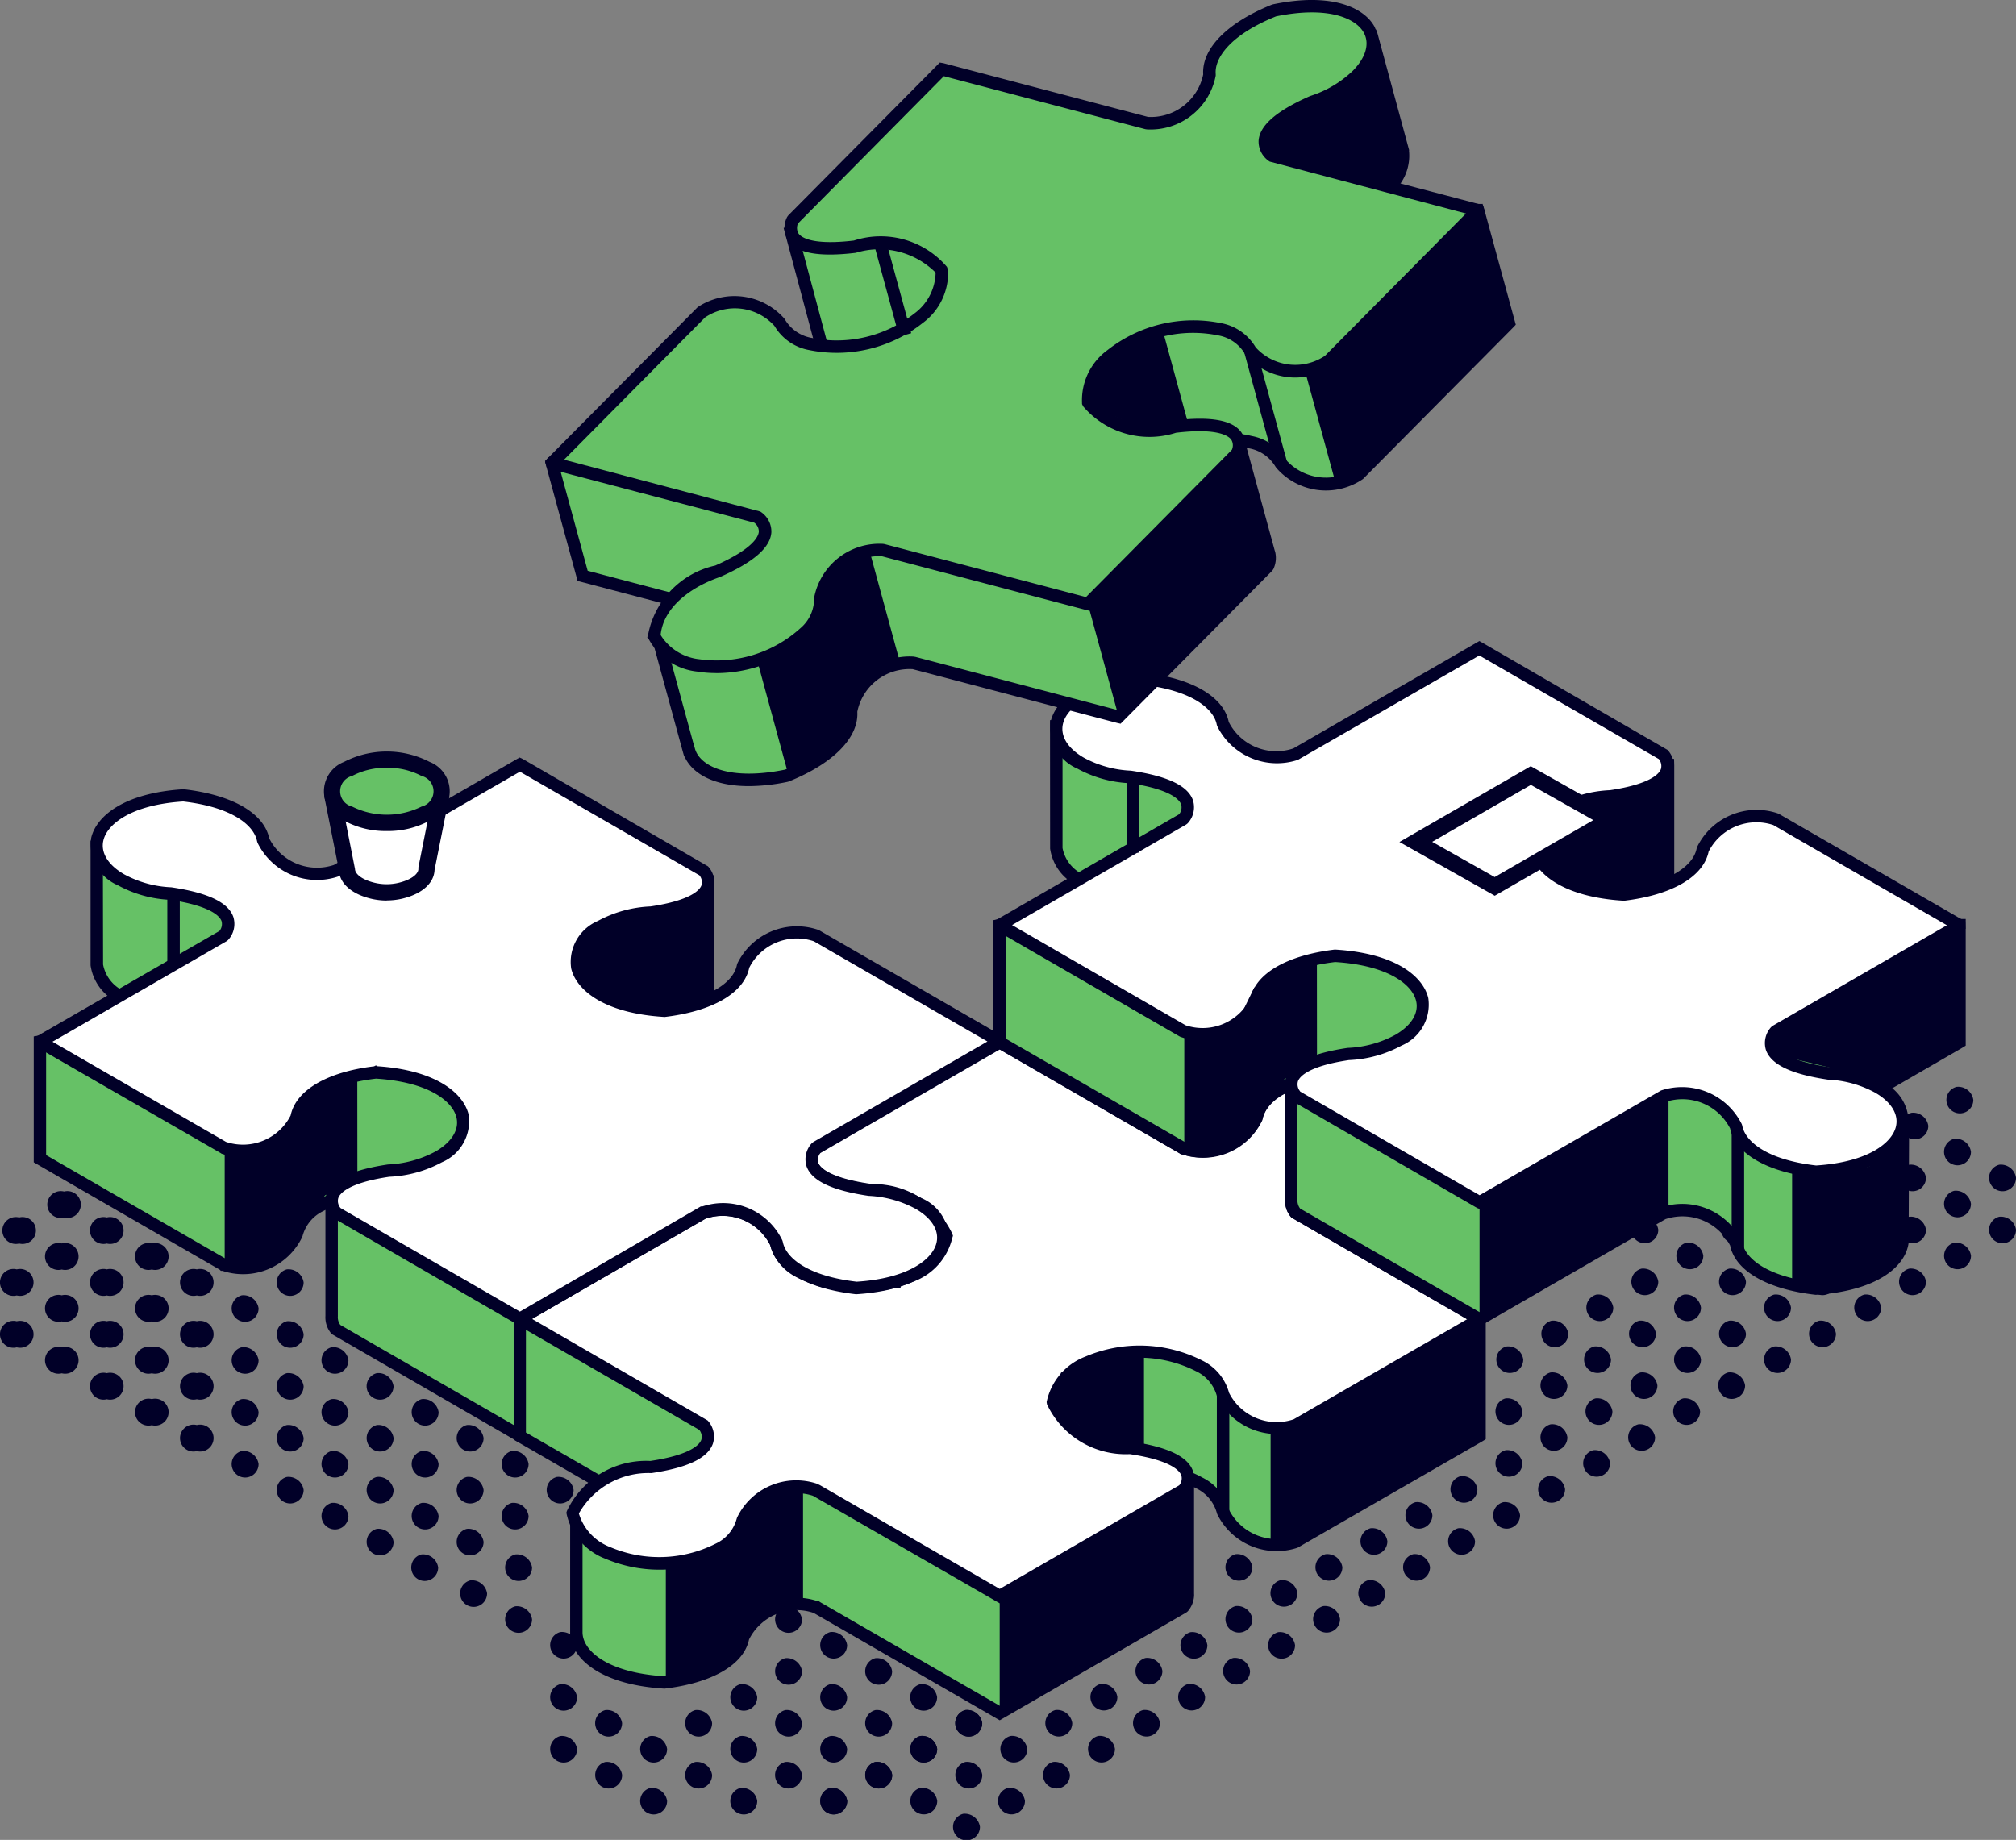 <svg xmlns="http://www.w3.org/2000/svg" xmlns:xlink="http://www.w3.org/1999/xlink" width="55.566" height="50.718" viewBox="0 0 55.566 50.718"><rect x="0" y="0" width="55.566" height="50.718" fill="#808080" stroke="none"/><defs><clipPath id="a"><rect width="55.566" height="50.718" fill="none"/></clipPath></defs><g clip-path="url(#a)"><path d="M.556,48.859a.371.371,0,1,0,0,.719.371.371,0,1,0,0-.719" transform="translate(-0.029 -15.299)" fill="#010028"/><path d="M2.361,47.818a.371.371,0,1,0,0,.719.371.371,0,1,0,0-.719" transform="translate(-0.595 -14.973)" fill="#010028"/><path d="M.462,50.942a.371.371,0,1,0,0,.719.371.371,0,1,0,0-.719" transform="translate(0 -15.951)" fill="#010028"/><path d="M2.268,49.9a.371.371,0,1,0,0,.719.371.371,0,1,0,0-.719" transform="translate(-0.565 -15.624)" fill="#010028"/><path d="M4.074,48.859a.371.371,0,1,0,0,.719.371.371,0,1,0,0-.719" transform="translate(-1.131 -15.299)" fill="#010028"/><path d="M.462,53.024a.371.371,0,1,0,0,.719.371.371,0,1,0,0-.719" transform="translate(0 -16.603)" fill="#010028"/><path d="M2.268,51.983a.371.371,0,1,0,0,.719.371.371,0,1,0,0-.719" transform="translate(-0.565 -16.277)" fill="#010028"/><path d="M4.074,50.942a.371.371,0,1,0,0,.719.371.371,0,1,0,0-.719" transform="translate(-1.131 -15.951)" fill="#010028"/><path d="M5.88,49.9a.371.371,0,1,0,0,.719.371.371,0,1,0,0-.719" transform="translate(-1.696 -15.624)" fill="#010028"/><path d="M2.268,54.066a.371.371,0,1,0,0,.719.371.371,0,1,0,0-.719" transform="translate(-0.565 -16.929)" fill="#010028"/><path d="M4.074,53.024a.371.371,0,1,0,0,.719.371.371,0,1,0,0-.719" transform="translate(-1.131 -16.603)" fill="#010028"/><path d="M5.88,51.983a.371.371,0,1,0,0,.719.371.371,0,1,0,0-.719" transform="translate(-1.696 -16.277)" fill="#010028"/><path d="M7.686,50.942a.371.371,0,1,0,0,.719.371.371,0,1,0,0-.719" transform="translate(-2.262 -15.951)" fill="#010028"/><path d="M4.074,55.107a.371.371,0,1,0,0,.719.371.371,0,1,0,0-.719" transform="translate(-1.131 -17.255)" fill="#010028"/><path d="M5.88,54.066a.371.371,0,1,0,0,.719.371.371,0,1,0,0-.719" transform="translate(-1.696 -16.929)" fill="#010028"/><path d="M7.686,53.024a.371.371,0,1,0,0,.719.371.371,0,1,0,0-.719" transform="translate(-2.262 -16.603)" fill="#010028"/><path d="M9.492,51.983a.371.371,0,1,0,.462.36.421.421,0,0,0-.462-.36" transform="translate(-2.827 -16.277)" fill="#010028"/><path d="M11.3,50.942a.371.371,0,1,0,.462.36.422.422,0,0,0-.462-.36" transform="translate(-3.393 -15.951)" fill="#010028"/><path d="M5.88,56.148a.371.371,0,1,0,0,.719.371.371,0,1,0,0-.719" transform="translate(-1.696 -17.581)" fill="#010028"/><path d="M7.686,55.107a.371.371,0,1,0,0,.719.371.371,0,1,0,0-.719" transform="translate(-2.262 -17.255)" fill="#010028"/><path d="M9.492,54.066a.371.371,0,1,0,.462.36.421.421,0,0,0-.462-.36" transform="translate(-2.827 -16.929)" fill="#010028"/><path d="M11.3,53.024a.371.371,0,1,0,.462.36.422.422,0,0,0-.462-.36" transform="translate(-3.393 -16.603)" fill="#010028"/><path d="M7.686,57.189a.371.371,0,1,0,0,.719.371.371,0,1,0,0-.719" transform="translate(-2.262 -17.907)" fill="#010028"/><path d="M9.492,56.148a.371.371,0,1,0,.462.36.421.421,0,0,0-.462-.36" transform="translate(-2.827 -17.581)" fill="#010028"/><path d="M11.3,55.107a.371.371,0,1,0,.462.36.422.422,0,0,0-.462-.36" transform="translate(-3.393 -17.255)" fill="#010028"/><path d="M13.1,54.066a.371.371,0,1,0,.462.36.421.421,0,0,0-.462-.36" transform="translate(-3.958 -16.929)" fill="#010028"/><path d="M9.492,58.231a.371.371,0,1,0,.462.36.421.421,0,0,0-.462-.36" transform="translate(-2.827 -18.233)" fill="#010028"/><path d="M11.3,57.189a.371.371,0,1,0,.462.36.421.421,0,0,0-.462-.36" transform="translate(-3.393 -17.907)" fill="#010028"/><path d="M13.1,56.148a.371.371,0,1,0,.462.36.421.421,0,0,0-.462-.36" transform="translate(-3.958 -17.581)" fill="#010028"/><path d="M14.909,55.107a.371.371,0,1,0,.462.36.421.421,0,0,0-.462-.36" transform="translate(-4.524 -17.255)" fill="#010028"/><path d="M11.3,59.272a.371.371,0,1,0,.462.36.421.421,0,0,0-.462-.36" transform="translate(-3.393 -18.559)" fill="#010028"/><path d="M13.1,58.231a.371.371,0,1,0,.462.36.421.421,0,0,0-.462-.36" transform="translate(-3.958 -18.233)" fill="#010028"/><path d="M14.91,57.189a.371.371,0,1,0,.462.36.421.421,0,0,0-.462-.36" transform="translate(-4.524 -17.907)" fill="#010028"/><path d="M16.716,56.148a.371.371,0,1,0,.462.36.422.422,0,0,0-.462-.36" transform="translate(-5.089 -17.581)" fill="#010028"/><path d="M13.1,60.314a.371.371,0,1,0,.462.36.421.421,0,0,0-.462-.36" transform="translate(-3.958 -18.885)" fill="#010028"/><path d="M14.91,59.272a.371.371,0,1,0,.462.36.421.421,0,0,0-.462-.36" transform="translate(-4.524 -18.559)" fill="#010028"/><path d="M16.716,58.231a.371.371,0,1,0,.462.36.422.422,0,0,0-.462-.36" transform="translate(-5.089 -18.233)" fill="#010028"/><path d="M18.522,57.189a.371.371,0,1,0,.462.36.421.421,0,0,0-.462-.36" transform="translate(-5.655 -17.907)" fill="#010028"/><path d="M14.91,61.355a.371.371,0,1,0,.462.36.421.421,0,0,0-.462-.36" transform="translate(-4.524 -19.211)" fill="#010028"/><path d="M16.716,60.314a.371.371,0,1,0,.462.36.422.422,0,0,0-.462-.36" transform="translate(-5.089 -18.885)" fill="#010028"/><path d="M18.522,59.272a.371.371,0,1,0,.462.36.421.421,0,0,0-.462-.36" transform="translate(-5.655 -18.559)" fill="#010028"/><path d="M20.327,58.231a.371.371,0,1,0,.462.36.421.421,0,0,0-.462-.36" transform="translate(-6.22 -18.233)" fill="#010028"/><path d="M18.522,61.355a.371.371,0,1,0,.462.36.421.421,0,0,0-.462-.36" transform="translate(-5.655 -19.211)" fill="#010028"/><path d="M20.327,60.314a.371.371,0,1,0,.462.36.421.421,0,0,0-.462-.36" transform="translate(-6.22 -18.885)" fill="#010028"/><path d="M22.133,59.272a.371.371,0,1,0,.462.36.421.421,0,0,0-.462-.36" transform="translate(-6.785 -18.559)" fill="#010028"/><path d="M16.7,62.381a.371.371,0,1,0,.462.36.421.421,0,0,0-.462-.36" transform="translate(-5.085 -19.532)" fill="#010028"/><path d="M18.662,63.422a.371.371,0,1,0,.462.36.421.421,0,0,0-.462-.36" transform="translate(-5.699 -19.858)" fill="#010028"/><path d="M20.467,62.381a.371.371,0,1,0,.462.36.421.421,0,0,0-.462-.36" transform="translate(-6.264 -19.532)" fill="#010028"/><path d="M20.467,64.464a.371.371,0,1,0,.462.36.421.421,0,0,0-.462-.36" transform="translate(-6.264 -20.185)" fill="#010028"/><path d="M22.273,65.5a.371.371,0,1,0,.462.36.421.421,0,0,0-.462-.36" transform="translate(-6.829 -20.511)" fill="#010028"/><path d="M22.273,67.588a.371.371,0,1,0,.462.36.421.421,0,0,0-.462-.36" transform="translate(-6.829 -21.163)" fill="#010028"/><path d="M31.3,62.381a.371.371,0,1,0,.462.36.422.422,0,0,0-.462-.36" transform="translate(-9.656 -19.532)" fill="#010028"/><path d="M22.273,69.67a.371.371,0,1,0,.462.36.421.421,0,0,0-.462-.36" transform="translate(-6.829 -21.815)" fill="#010028"/><path d="M24.079,68.629a.371.371,0,1,0,.462.36.421.421,0,0,0-.462-.36" transform="translate(-7.395 -21.489)" fill="#010028"/><path d="M31.3,64.464a.371.371,0,1,0,.462.36.422.422,0,0,0-.462-.36" transform="translate(-9.656 -20.185)" fill="#010028"/><path d="M24.08,70.711a.371.371,0,1,0,.462.36.421.421,0,0,0-.462-.36" transform="translate(-7.395 -22.141)" fill="#010028"/><path d="M25.885,69.67a.371.371,0,1,0,.462.36.421.421,0,0,0-.462-.36" transform="translate(-7.96 -21.815)" fill="#010028"/><path d="M27.691,68.629a.371.371,0,1,0,.462.36.421.421,0,0,0-.462-.36" transform="translate(-8.526 -21.489)" fill="#010028"/><path d="M29.5,67.588a.371.371,0,1,0,.462.36.421.421,0,0,0-.462-.36" transform="translate(-9.091 -21.163)" fill="#010028"/><path d="M31.3,66.546a.371.371,0,1,0,.462.36.422.422,0,0,0-.462-.36" transform="translate(-9.656 -20.837)" fill="#010028"/><path d="M33.109,65.5a.371.371,0,1,0,.462.36.421.421,0,0,0-.462-.36" transform="translate(-10.222 -20.511)" fill="#010028"/><path d="M25.885,71.753a.371.371,0,1,0,.462.36.421.421,0,0,0-.462-.36" transform="translate(-7.96 -22.467)" fill="#010028"/><path d="M27.691,70.711a.371.371,0,1,0,.462.36.421.421,0,0,0-.462-.36" transform="translate(-8.526 -22.141)" fill="#010028"/><path d="M29.5,69.67a.371.371,0,1,0,.462.36.421.421,0,0,0-.462-.36" transform="translate(-9.091 -21.815)" fill="#010028"/><path d="M31.3,68.629a.371.371,0,1,0,.462.36.422.422,0,0,0-.462-.36" transform="translate(-9.656 -21.489)" fill="#010028"/><path d="M33.109,67.588a.371.371,0,1,0,.462.36.421.421,0,0,0-.462-.36" transform="translate(-10.222 -21.163)" fill="#010028"/><path d="M34.914,66.546a.371.371,0,1,0,.462.36.421.421,0,0,0-.462-.36" transform="translate(-10.787 -20.837)" fill="#010028"/><path d="M36.72,65.5a.371.371,0,1,0,.462.36.421.421,0,0,0-.462-.36" transform="translate(-11.353 -20.511)" fill="#010028"/><path d="M29.5,71.753a.371.371,0,1,0,.462.36.421.421,0,0,0-.462-.36" transform="translate(-9.091 -22.467)" fill="#010028"/><path d="M31.3,70.711a.371.371,0,1,0,.462.36.421.421,0,0,0-.462-.36" transform="translate(-9.657 -22.141)" fill="#010028"/><path d="M33.109,69.67a.371.371,0,1,0,.462.36.421.421,0,0,0-.462-.36" transform="translate(-10.222 -21.815)" fill="#010028"/><path d="M34.914,68.629a.371.371,0,1,0,.462.36.421.421,0,0,0-.462-.36" transform="translate(-10.787 -21.489)" fill="#010028"/><path d="M36.72,67.588a.371.371,0,1,0,.462.36.421.421,0,0,0-.462-.36" transform="translate(-11.353 -21.163)" fill="#010028"/><path d="M38.526,66.546a.371.371,0,1,0,.462.36.421.421,0,0,0-.462-.36" transform="translate(-11.918 -20.837)" fill="#010028"/><path d="M33.109,71.753a.371.371,0,1,0,.462.36.421.421,0,0,0-.462-.36" transform="translate(-10.222 -22.467)" fill="#010028"/><path d="M34.915,70.711a.371.371,0,1,0,.462.36.421.421,0,0,0-.462-.36" transform="translate(-10.788 -22.141)" fill="#010028"/><path d="M36.72,69.67a.371.371,0,1,0,.462.36.421.421,0,0,0-.462-.36" transform="translate(-11.353 -21.815)" fill="#010028"/><path d="M38.526,68.629a.371.371,0,1,0,.462.36.421.421,0,0,0-.462-.36" transform="translate(-11.918 -21.489)" fill="#010028"/><path d="M33.114,71.75a.371.371,0,1,0,.462.36.421.421,0,0,0-.462-.36" transform="translate(-10.224 -22.466)" fill="#010028"/><path d="M34.92,70.709a.371.371,0,1,0,.462.36.421.421,0,0,0-.462-.36" transform="translate(-10.789 -22.14)" fill="#010028"/><path d="M36.726,69.667a.371.371,0,1,0,.462.36.421.421,0,0,0-.462-.36" transform="translate(-11.355 -21.814)" fill="#010028"/><path d="M38.531,68.626a.371.371,0,1,0,.462.36.421.421,0,0,0-.462-.36" transform="translate(-11.92 -21.488)" fill="#010028"/><path d="M36.726,71.75a.371.371,0,1,0,.462.36.421.421,0,0,0-.462-.36" transform="translate(-11.355 -22.466)" fill="#010028"/><path d="M38.532,70.709a.371.371,0,1,0,.462.36.421.421,0,0,0-.462-.36" transform="translate(-11.92 -22.14)" fill="#010028"/><path d="M40.338,69.667a.371.371,0,1,0,.462.36.422.422,0,0,0-.462-.36" transform="translate(-12.485 -21.814)" fill="#010028"/><path d="M42.143,68.626a.371.371,0,1,0,.462.36.421.421,0,0,0-.462-.36" transform="translate(-13.051 -21.488)" fill="#010028"/><path d="M38.439,72.791a.371.371,0,1,0,.462.36.421.421,0,0,0-.462-.36" transform="translate(-11.891 -22.792)" fill="#010028"/><path d="M40.244,71.75a.371.371,0,1,0,.462.36.421.421,0,0,0-.462-.36" transform="translate(-12.456 -22.466)" fill="#010028"/><path d="M42.05,70.709a.371.371,0,1,0,.462.36.421.421,0,0,0-.462-.36" transform="translate(-13.022 -22.14)" fill="#010028"/><path d="M43.856,69.667a.371.371,0,1,0,.462.36.421.421,0,0,0-.462-.36" transform="translate(-13.587 -21.814)" fill="#010028"/><path d="M45.662,68.626a.371.371,0,1,0,.462.36.421.421,0,0,0-.462-.36" transform="translate(-14.153 -21.488)" fill="#010028"/><path d="M49.371,62.372a.371.371,0,1,0,.462.36.421.421,0,0,0-.462-.36" transform="translate(-15.314 -19.53)" fill="#010028"/><path d="M43.953,67.579a.371.371,0,1,0,.462.36.421.421,0,0,0-.462-.36" transform="translate(-13.618 -21.16)" fill="#010028"/><path d="M45.759,66.537a.371.371,0,1,0,.462.36.421.421,0,0,0-.462-.36" transform="translate(-14.183 -20.834)" fill="#010028"/><path d="M47.565,65.5a.371.371,0,1,0,.462.36.421.421,0,0,0-.462-.36" transform="translate(-14.749 -20.508)" fill="#010028"/><path d="M49.371,64.455a.371.371,0,1,0,.462.36.421.421,0,0,0-.462-.36" transform="translate(-15.314 -20.182)" fill="#010028"/><path d="M51.177,63.414a.371.371,0,1,0,.462.36.421.421,0,0,0-.462-.36" transform="translate(-15.88 -19.856)" fill="#010028"/><path d="M52.982,62.372a.371.371,0,1,0,.462.36.421.421,0,0,0-.462-.36" transform="translate(-16.445 -19.53)" fill="#010028"/><path d="M54.788,61.331a.371.371,0,1,0,.462.36.421.421,0,0,0-.462-.36" transform="translate(-17.01 -19.204)" fill="#010028"/><path d="M47.472,67.579a.371.371,0,1,0,.462.36.421.421,0,0,0-.462-.36" transform="translate(-14.719 -21.16)" fill="#010028"/><path d="M49.277,66.537a.371.371,0,1,0,.462.36.421.421,0,0,0-.462-.36" transform="translate(-15.285 -20.834)" fill="#010028"/><path d="M51.083,65.5a.371.371,0,1,0,.462.36.421.421,0,0,0-.462-.36" transform="translate(-15.85 -20.508)" fill="#010028"/><path d="M52.889,64.455a.371.371,0,1,0,.462.36.421.421,0,0,0-.462-.36" transform="translate(-16.416 -20.182)" fill="#010028"/><path d="M54.7,63.414a.371.371,0,1,0,.462.36.421.421,0,0,0-.462-.36" transform="translate(-16.981 -19.856)" fill="#010028"/><path d="M56.5,62.372a.371.371,0,1,0,.462.36.421.421,0,0,0-.462-.36" transform="translate(-17.547 -19.53)" fill="#010028"/><path d="M58.306,61.331a.371.371,0,1,0,.462.36.421.421,0,0,0-.462-.36" transform="translate(-18.112 -19.204)" fill="#010028"/><path d="M56.593,60.284a.371.371,0,1,0,.462.36.421.421,0,0,0-.462-.36" transform="translate(-17.575 -18.876)" fill="#010028"/><path d="M58.4,59.242a.371.371,0,1,0,.462.36.421.421,0,0,0-.462-.36" transform="translate(-18.141 -18.55)" fill="#010028"/><path d="M60.205,58.2a.371.371,0,1,0,.462.36.421.421,0,0,0-.462-.36" transform="translate(-18.706 -18.224)" fill="#010028"/><path d="M62.011,57.16a.371.371,0,1,0,.462.36.421.421,0,0,0-.462-.36" transform="translate(-19.272 -17.898)" fill="#010028"/><path d="M60.205,56.118a.371.371,0,1,0,.462.36.421.421,0,0,0-.462-.36" transform="translate(-18.706 -17.571)" fill="#010028"/><path d="M62.011,55.077a.371.371,0,1,0,.462.36.421.421,0,0,0-.462-.36" transform="translate(-19.272 -17.245)" fill="#010028"/><path d="M63.817,56.118a.371.371,0,1,0,.462.36.421.421,0,0,0-.462-.36" transform="translate(-19.837 -17.571)" fill="#010028"/><path d="M65.623,55.077a.371.371,0,1,0,.462.36.421.421,0,0,0-.462-.36" transform="translate(-20.403 -17.245)" fill="#010028"/><path d="M60.112,60.284a.371.371,0,1,0,.462.36.421.421,0,0,0-.462-.36" transform="translate(-18.677 -18.876)" fill="#010028"/><path d="M61.918,59.242a.371.371,0,1,0,.462.36.421.421,0,0,0-.462-.36" transform="translate(-19.243 -18.55)" fill="#010028"/><path d="M63.724,58.2a.371.371,0,1,0,.462.36.421.421,0,0,0-.462-.36" transform="translate(-19.808 -18.224)" fill="#010028"/><path d="M65.53,57.16a.371.371,0,1,0,.462.36.421.421,0,0,0-.462-.36" transform="translate(-20.374 -17.898)" fill="#010028"/><path d="M67.336,56.118a.371.371,0,1,0,.462.36.422.422,0,0,0-.462-.36" transform="translate(-20.939 -17.571)" fill="#010028"/><path d="M69.141,55.077a.371.371,0,1,0,.462.36.421.421,0,0,0-.462-.36" transform="translate(-21.504 -17.245)" fill="#010028"/><path d="M65.658,48.829a.371.371,0,1,0,.462.36.421.421,0,0,0-.462-.36" transform="translate(-20.414 -15.289)" fill="#010028"/><path d="M60.241,54.036a.371.371,0,1,0,.462.36.421.421,0,0,0-.462-.36" transform="translate(-18.718 -16.92)" fill="#010028"/><path d="M62.047,53a.371.371,0,1,0,.462.36.421.421,0,0,0-.462-.36" transform="translate(-19.283 -16.594)" fill="#010028"/><path d="M63.853,51.953a.371.371,0,1,0,.462.36.421.421,0,0,0-.462-.36" transform="translate(-19.849 -16.267)" fill="#010028"/><path d="M65.658,50.912a.371.371,0,1,0,.462.36.421.421,0,0,0-.462-.36" transform="translate(-20.414 -15.941)" fill="#010028"/><path d="M67.465,49.871a.371.371,0,1,0,.462.36.421.421,0,0,0-.462-.36" transform="translate(-20.98 -15.615)" fill="#010028"/><path d="M69.27,48.829a.371.371,0,1,0,.462.36.421.421,0,0,0-.462-.36" transform="translate(-21.545 -15.289)" fill="#010028"/><path d="M71.076,47.788a.371.371,0,1,0,.462.36.421.421,0,0,0-.462-.36" transform="translate(-22.11 -14.963)" fill="#010028"/><path d="M63.76,54.036a.371.371,0,1,0,.462.36.421.421,0,0,0-.462-.36" transform="translate(-19.819 -16.92)" fill="#010028"/><path d="M65.565,53a.371.371,0,1,0,.462.36.421.421,0,0,0-.462-.36" transform="translate(-20.385 -16.594)" fill="#010028"/><path d="M67.371,51.953a.371.371,0,1,0,.462.36.421.421,0,0,0-.462-.36" transform="translate(-20.95 -16.267)" fill="#010028"/><path d="M69.177,50.912a.371.371,0,1,0,.462.36.421.421,0,0,0-.462-.36" transform="translate(-21.516 -15.941)" fill="#010028"/><path d="M70.983,49.871a.371.371,0,1,0,.462.36.421.421,0,0,0-.462-.36" transform="translate(-22.081 -15.615)" fill="#010028"/><path d="M72.789,48.829a.371.371,0,1,0,.462.36.421.421,0,0,0-.462-.36" transform="translate(-22.647 -15.289)" fill="#010028"/><path d="M74.594,47.788a.371.371,0,1,0,.462.36.421.421,0,0,0-.462-.36" transform="translate(-23.212 -14.963)" fill="#010028"/><path d="M67.371,54.036a.371.371,0,1,0,.462.36.421.421,0,0,0-.462-.36" transform="translate(-20.95 -16.92)" fill="#010028"/><path d="M69.177,53a.371.371,0,1,0,.462.36.421.421,0,0,0-.462-.36" transform="translate(-21.516 -16.594)" fill="#010028"/><path d="M70.983,51.953a.371.371,0,1,0,.462.36.421.421,0,0,0-.462-.36" transform="translate(-22.081 -16.267)" fill="#010028"/><path d="M72.789,50.912a.371.371,0,1,0,.462.36.421.421,0,0,0-.462-.36" transform="translate(-22.647 -15.941)" fill="#010028"/><path d="M74.6,49.871a.371.371,0,1,0,.462.36.421.421,0,0,0-.462-.36" transform="translate(-23.212 -15.615)" fill="#010028"/><path d="M76.4,48.829a.371.371,0,1,0,.462.36.422.422,0,0,0-.462-.36" transform="translate(-23.777 -15.289)" fill="#010028"/><path d="M78.206,47.788a.371.371,0,1,0,.462.36.421.421,0,0,0-.462-.36" transform="translate(-24.343 -14.963)" fill="#010028"/><path d="M70.983,54.036a.371.371,0,1,0,.462.36.421.421,0,0,0-.462-.36" transform="translate(-22.081 -16.92)" fill="#010028"/><path d="M72.789,53a.371.371,0,1,0,.462.36.421.421,0,0,0-.462-.36" transform="translate(-22.647 -16.594)" fill="#010028"/><path d="M74.6,51.953a.371.371,0,1,0,.462.36.421.421,0,0,0-.462-.36" transform="translate(-23.212 -16.267)" fill="#010028"/><path d="M76.4,50.912a.371.371,0,1,0,.462.36.422.422,0,0,0-.462-.36" transform="translate(-23.777 -15.941)" fill="#010028"/><path d="M78.207,49.871a.371.371,0,1,0,.462.36.421.421,0,0,0-.462-.36" transform="translate(-24.343 -15.615)" fill="#010028"/><path d="M80.012,48.829a.371.371,0,1,0,.462.36.421.421,0,0,0-.462-.36" transform="translate(-24.908 -15.289)" fill="#010028"/><path d="M72.881,46.741a.371.371,0,1,0,.462.36.421.421,0,0,0-.462-.36" transform="translate(-22.675 -14.635)" fill="#010028"/><path d="M74.688,45.7a.371.371,0,1,0,.462.36.421.421,0,0,0-.462-.36" transform="translate(-23.241 -14.309)" fill="#010028"/><path d="M76.493,44.658a.371.371,0,1,0,.462.36.421.421,0,0,0-.462-.36" transform="translate(-23.806 -13.983)" fill="#010028"/><path d="M78.3,43.617a.371.371,0,1,0,.462.36.421.421,0,0,0-.462-.36" transform="translate(-24.372 -13.657)" fill="#010028"/><path d="M76.4,46.741a.371.371,0,1,0,.462.36.421.421,0,0,0-.462-.36" transform="translate(-23.777 -14.635)" fill="#010028"/><path d="M78.206,45.7a.371.371,0,1,0,.462.36.421.421,0,0,0-.462-.36" transform="translate(-24.343 -14.309)" fill="#010028"/><path d="M80.012,46.741a.371.371,0,1,0,.462.36.421.421,0,0,0-.462-.36" transform="translate(-24.908 -14.635)" fill="#010028"/><path d="M28.055,39.306H25.364l-2.052.484L23,39.61h0a1.7,1.7,0,0,0-1.911.642l0,0H17.943a.005.005,0,0,1,0-.01l2.075-1.028,0,0V38.184a.432.432,0,0,0,0-.067V34.9a0,0,0,0,0-.005,0H15.389l-.348.122-.212-.122-.863.5h0l-3.314,1.162h0L5.978,33.827H3.17a.005.005,0,0,0-.005,0l0,3.351a1.169,1.169,0,0,0,.666.884,3.16,3.16,0,0,0,1.376.381,5.049,5.049,0,0,1,.847.193l-.591.57h0l-1.5-.277h0L1.6,39.305a.006.006,0,0,0,0,.005v3.217l0,0,5.056,2.919h0a1.663,1.663,0,0,0,2.015-.837,1.229,1.229,0,0,1,.66-.794,2.51,2.51,0,0,1,.306-.144v3.2a.522.522,0,0,0,.129.37l5.057,2.92h.005l5.057-2.92a1.663,1.663,0,0,1,2.015.837c.105.563.824,1.08,2.184,1.239h0c1.668-.107,2.443-.776,2.4-1.432h0l0-3.176s0-.005,0-.005l-1.859-.192a.005.005,0,0,1,0-.01l3.423-1.976,0,0V39.311a.005.005,0,0,0-.005-.005" transform="translate(-0.501 -10.592)" fill="#66c166"/><path d="M14.767,50.281l-.082-.032L9.566,47.287a.688.688,0,0,1-.174-.5V43.865l-.049.027a1.065,1.065,0,0,0-.577.677l-.012.038a1.808,1.808,0,0,1-2.2.938H6.51l-.035-.034L1.352,42.553l0-.1V39.082l.152-.026,2.39-.376.036.008,1.4.26.315-.3a5.454,5.454,0,0,0-.539-.105,3.3,3.3,0,0,1-1.436-.4,1.342,1.342,0,0,1-.752-1.021l0-3.429.1-.11H5.954L6,33.61l4.588,2.676,3.226-1.131.936-.541.229.133.33-.106h4.8l0,.177v3.22a.43.43,0,0,1,0,.084v1.125L20,39.3,18.577,40h2.337a1.878,1.878,0,0,1,2.061-.635l.032.014.252.146,2.026-.473h2.862l.005.177v3.315l-.087.054-2.979,1.721,1.5.155,0,.16-.014,3.349c-.089.663-.881,1.324-2.558,1.431-1.348-.154-2.216-.66-2.362-1.358a1.471,1.471,0,0,0-1.781-.729ZM9.805,47.037l4.946,2.856,5.008-2.887a1.837,1.837,0,0,1,2.223.93l.012.039c.079.426.655.939,2.034,1.1,1.557-.1,2.246-.72,2.214-1.25l-.011-.183h.015l0-2.854L24.416,44.6l-.058-.252,3.452-1.993V39.4h-2.5l-2.1.495-.352-.2a1.5,1.5,0,0,0-1.7.571l-.051.084-.1,0H17.729l-.068-.269.124-.067,1.983-.982v-.925a.3.3,0,0,0,0-.056V34.986H15.34l-.394.139-.194-.112-.691.4v.073h-.144L10.562,36.66l-.069-.033L5.851,33.919H3.257L3.263,37.1a1.016,1.016,0,0,0,.58.736,2.99,2.99,0,0,0,1.3.359,5.16,5.16,0,0,1,.891.2l.269.091-.859.829L3.881,39.03l-2.188.345v2.979l4.956,2.86a1.473,1.473,0,0,0,1.781-.729,1.4,1.4,0,0,1,.739-.89,2.627,2.627,0,0,1,.328-.155l.237-.1V46.8a.355.355,0,0,0,.07.237" transform="translate(-0.422 -10.513)" fill="#010028"/><path d="M26.6,35.921v2.8a.005.005,0,0,1,0,0l-.737.2h0l-1.668-.115h0l-.984-.59,0,0-.2-.792v0l.5-.631,0,0,1.144-.429h0l1.281-.2h0l.652-.552Z" transform="translate(-7.204 -11.149)" fill="#010028"/><path d="M12.669,43.105l-.3.139-.855.3-.573.391-.337.688-.226.416-.714.324-.65-.057v3.225l1.135-.216.767-.637.644-.929.22-.3.892-.435Z" transform="translate(-2.821 -13.497)" fill="#010028"/><path d="M20.861,51.4v3.213a0,0,0,0,0,.008,0l4.3-2.48.9-.471,0,0V48.454a.006.006,0,0,0-.008,0l-5.2,2.95,0,0" transform="translate(-6.532 -15.17)" fill="#010028"/><path d="M33.4,51.326V54.54a.005.005,0,0,0,.005.005l1.754-.063h0L36.39,53.6l0,0,.065-.749h0V50.582a0,0,0,0,0-.008,0l-.953.643h0l-1.08.238h0l-1-.137a0,0,0,0,0-.006,0" transform="translate(-10.459 -15.836)" fill="#010028"/><path d="M32.97,45.385l1.532.367,1.019.341h0l2.23-1.238,0,0V41.638a0,0,0,0,0-.008,0l-4.081,2.355-.883.51-.217.363.134.328Z" transform="translate(-10.198 -13.036)" fill="#010028"/><rect width="0.344" height="3.27" transform="translate(21.278 34.44)" fill="#010028"/><rect width="0.344" height="2.129" transform="translate(4.611 24.587)" fill="#010028"/><path d="M44.2,49.366l.033-.116a2.863,2.863,0,0,0,.851-.308,1.087,1.087,0,0,0,.661-1.026h.008l.005-3.154,0,0-1.66-.605h0l-3.263,2.313h0l-6.561-.6-.173-.1-.126.073-.8-.073H28.9a.005.005,0,0,0-.005.005l-.02,3.913a0,0,0,0,1-.005,0H25.3l-3.331.56h0l-1.112-.07a0,0,0,0,0-.005,0v3.217l0,0,3.133,1.809.082.25-1.653.131a0,0,0,0,0,0,0v3.2h0c-.012.647.782,1.3,2.408,1.4h0c1.36-.158,2.081-.676,2.185-1.239a1.663,1.663,0,0,1,2.015-.837h0l5.056,2.919h.005l5.057-2.92a.548.548,0,0,0,.129-.3v0a.363.363,0,0,0,0-.061v-3.2a2.577,2.577,0,0,1,.307.145,1.23,1.23,0,0,1,.661.795,1.663,1.663,0,0,0,2.014.836h0l5.057-2.919,0,0V50.187l0,0Z" transform="translate(-6.53 -13.825)" fill="#66c166"/><path d="M34.006,61.159l-.092-.052L28.877,58.2a1.467,1.467,0,0,0-1.78.73c-.146.7-1.013,1.2-2.33,1.357-1.673-.1-2.476-.75-2.588-1.4h-.013V55.366l.155-.024,1.417-.112-3.129-1.807,0-.1V50.026l.116-.106.08.008,1.085.067,3.312-.557,3.428,0,.021-3.918.176-.005h4.259l.76.069.165-.095.227.131,6.462.589,3.282-2.326.085.023,1.782.65,0,.125L45.835,48a1.344,1.344,0,0,1-.749,1,2.653,2.653,0,0,1-.5.22l2.816.738,0,.138v3.316l-.087.054-5.1,2.937A1.827,1.827,0,0,1,40,55.477l-.012-.039a1.068,1.068,0,0,0-.577-.677l-.049-.027v2.935a.441.441,0,0,1,0,.074.721.721,0,0,1-.173.413l-.041.033ZM29.052,57.9l4.954,2.86,4.946-2.855a.37.37,0,0,0,.071-.182V54.212l.237.1a2.715,2.715,0,0,1,.328.155,1.4,1.4,0,0,1,.739.892,1.475,1.475,0,0,0,1.782.729l4.956-2.861V50.23L43.9,49.4l.109-.385.1-.021a2.683,2.683,0,0,0,.8-.288.927.927,0,0,0,.576-.859l-.021-.191H45.5l0-2.865-1.468-.536-3.237,2.3h-.058l-6.646-.621-.087-.05-.088.05-.852-.078H28.988l-.021,3.918-.176.006H25.226l-3.344.56-.935-.058v2.945l3.107,1.791.17.521-1.717.135,0,2.872v.175c-.009.521.69,1.127,2.246,1.224,1.351-.159,1.927-.672,2.006-1.1l.012-.038a1.817,1.817,0,0,1,2.194-.938h.049Z" transform="translate(-6.451 -13.739)" fill="#010028"/><path d="M43.347,42.657c-1.361.158-2.082.675-2.187,1.239a1.662,1.662,0,0,1-2.014.837h0l-5.057-2.919h0l-5.058,2.92s-.776.832,1.449,1.163a2.282,2.282,0,0,1,2.146,1.261v0c-.264,1.417-2.73,1.75-4.031,1a1.228,1.228,0,0,1-.659-.794,1.664,1.664,0,0,0-2.015-.837l-5.051,2.917a0,0,0,0,0,0,.009l5.051,2.917s.778.832-1.448,1.163A2.281,2.281,0,0,0,22.321,54.8v0c.265,1.416,2.731,1.75,4.031,1A1.23,1.23,0,0,0,27.012,55a1.662,1.662,0,0,1,2.014-.837h0l5.056,2.92h0l5.058-2.92S39.923,53.336,37.7,53a2.282,2.282,0,0,1-2.146-1.261v0c.265-1.416,2.731-1.749,4.031-1a1.231,1.231,0,0,1,.66.795,1.664,1.664,0,0,0,2.015.837h0l5.052-2.917a.005.005,0,0,0,0-.009l-5.052-2.917s-.778-.832,1.449-1.164a3.172,3.172,0,0,0,1.376-.381c1.3-.751.723-2.176-1.733-2.328Z" transform="translate(-6.532 -13.092)" fill="#fff"/><path d="M34.008,57.2l-.092-.052-5.058-2.913a1.465,1.465,0,0,0-1.76.735,1.4,1.4,0,0,1-.739.891,3.829,3.829,0,0,1-3.224.109,1.717,1.717,0,0,1-1.063-1.225l-.008-.044.014-.046a2.411,2.411,0,0,1,2.3-1.379c1.139-.17,1.363-.465,1.405-.584a.3.3,0,0,0-.058-.274l-5.111-2.95,0-.206,5.141-2.968a1.825,1.825,0,0,1,2.258.915l.012.039a1.069,1.069,0,0,0,.578.677,3.451,3.451,0,0,0,2.907.093,1.431,1.431,0,0,0,.86-.933,2.2,2.2,0,0,0-1.979-1.1c-1.016-.15-1.57-.417-1.709-.817a.652.652,0,0,1,.145-.635l.04-.032L34,41.53l.089.041,5.048,2.914a1.472,1.472,0,0,0,1.781-.73c.146-.7,1.015-1.2,2.332-1.357h.021c1.679.1,2.419.76,2.555,1.339a1.228,1.228,0,0,1-.736,1.31,3.32,3.32,0,0,1-1.451.4c-1.138.17-1.362.465-1.405.585a.3.3,0,0,0,.058.273L47.4,49.258l0,.2-.086.055-5.054,2.917a1.84,1.84,0,0,1-2.258-.915l-.012-.038a1.068,1.068,0,0,0-.577-.677,3.448,3.448,0,0,0-2.908-.093,1.435,1.435,0,0,0-.86.932,2.205,2.205,0,0,0,1.979,1.1c1.016.15,1.57.416,1.71.816a.653.653,0,0,1-.146.636l-.04.031Zm-4.955-3.257,4.955,2.86,4.947-2.856a.3.3,0,0,0,.058-.273c-.043-.119-.267-.414-1.42-.586a2.4,2.4,0,0,1-2.283-1.374l-.01-.06A1.714,1.714,0,0,1,36.367,50.4a3.82,3.82,0,0,1,3.223.108,1.4,1.4,0,0,1,.739.89,1.468,1.468,0,0,0,1.781.73l4.784-2.762-4.841-2.8a.652.652,0,0,1-.146-.635c.139-.4.694-.666,1.7-.815a3.02,3.02,0,0,0,1.315-.361c.443-.256.652-.6.573-.933-.1-.437-.745-.979-2.217-1.073-1.37.162-1.943.672-2.022,1.1l-.012.039a1.806,1.806,0,0,1-2.2.938H39l-.035-.034-4.954-2.86-4.946,2.856a.3.3,0,0,0-.058.273c.043.12.267.414,1.419.586A2.4,2.4,0,0,1,32.7,47.012l.019.056-.018.059a1.7,1.7,0,0,1-1.058,1.2,3.823,3.823,0,0,1-3.222-.109,1.4,1.4,0,0,1-.74-.89,1.468,1.468,0,0,0-1.781-.73l-4.784,2.762,4.841,2.8a.651.651,0,0,1,.146.636c-.139.4-.694.666-1.695.815a2.2,2.2,0,0,0-2,1.113,1.43,1.43,0,0,0,.863.926,3.451,3.451,0,0,0,2.907-.094,1.063,1.063,0,0,0,.577-.677l.012-.039a1.808,1.808,0,0,1,2.2-.938Z" transform="translate(-6.453 -13.004)" fill="#010028"/><path d="M26.717,61.791v3.215a.006.006,0,0,0,.006.006l.9-.148h0l.964-.554,0,0,.327-.62h0l.483-.525h0l.732-.231.37,0V59.705h-.425l-.7.242-.371.329-.4.784h0l-.723.556h0l-1.164.167a.006.006,0,0,0,0,.005" transform="translate(-8.365 -18.695)" fill="#010028"/><path d="M40.115,62.694v3.213a0,0,0,0,0,.008,0l5.141-3.064,0,0,.124-3.138-.584.2h0L40.118,62.69l0,0" transform="translate(-12.561 -18.695)" fill="#010028"/><path d="M44.818,54.251v2.7a.005.005,0,0,1-.006.005l-1.221-.222h0l-1.152-.944,0,0,.09-.964,0,0,1.23-.576h1.056a.005.005,0,0,1,0,.006" transform="translate(-13.287 -16.985)" fill="#010028"/><path d="M50.983,55.924l0,0v3.222l.707-.071h0l5.056-2.919,0,0V52.943a0,0,0,0,0-.008,0L52.081,55.69h0Z" transform="translate(-15.962 -16.576)" fill="#010028"/><path d="M55.365,45.6l.058,3.051v0l-.639.74h-.006l-2.821-1.679-.122-.406.543-.5h0l1.4-.3h0l1.3-.5Z" transform="translate(-16.23 -14.277)" fill="#010028"/><rect width="0.344" height="3.226" transform="translate(33.539 38.442)" fill="#010028"/><rect width="0.344" height="2.642" transform="translate(24.479 32.874)" fill="#010028"/><path d="M23,41.244l5.052-2.917a.005.005,0,0,0,0-.009L23,35.4h0a1.663,1.663,0,0,0-2.015.837c-.1.564-.825,1.081-2.186,1.239h0c-2.456-.152-3.033-1.576-1.733-2.327a3.163,3.163,0,0,1,1.376-.381c2.226-.332,1.449-1.164,1.449-1.164l-5.057-2.919H14.83L9.773,33.605h0a1.662,1.662,0,0,1-2.015-.836c-.105-.564-.826-1.082-2.187-1.24h0c-2.456.152-3.034,1.577-1.733,2.328a3.176,3.176,0,0,0,1.375.381C7.439,34.57,6.662,35.4,6.662,35.4L1.61,38.319a.005.005,0,0,0,0,.009l5.051,2.917h0a1.664,1.664,0,0,0,2.015-.837c.1-.563.825-1.081,2.186-1.239h0c2.456.152,3.034,1.576,1.734,2.328a3.182,3.182,0,0,1-1.376.381C9,42.209,9.773,43.04,9.773,43.04l5.057,2.92h.005l5.056-2.92h0a1.663,1.663,0,0,1,2.015.837c.105.563.826,1.081,2.186,1.239h0c2.456-.152,3.033-1.577,1.733-2.328a3.177,3.177,0,0,0-1.376-.381C22.226,42.076,23,41.244,23,41.244" transform="translate(-0.503 -9.608)" fill="#fff"/><path d="M14.755,46.07l-.092-.052L9.569,43.069a.652.652,0,0,1-.146-.636c.139-.4.694-.666,1.695-.815a3.008,3.008,0,0,0,1.315-.36c.444-.256.652-.6.574-.933-.1-.437-.745-.979-2.217-1.073-1.37.162-1.943.672-2.022,1.1l-.012.039a1.825,1.825,0,0,1-2.222.931L6.5,41.3,1.359,38.337l0-.2.086-.055,5.028-2.9a.3.3,0,0,0,.058-.273c-.043-.119-.267-.414-1.419-.586a3.3,3.3,0,0,1-1.437-.4,1.229,1.229,0,0,1-.736-1.31c.136-.58.876-1.236,2.544-1.339,1.349.154,2.218.66,2.364,1.358a1.476,1.476,0,0,0,1.782.73L14.746,30.4l.088.041L19.939,33.4a.653.653,0,0,1,.146.636c-.139.4-.694.666-1.7.815a3.017,3.017,0,0,0-1.315.36c-.443.256-.652.6-.573.933.1.438.747.98,2.222,1.074,1.372-.17,1.938-.676,2.017-1.1l.012-.039a1.825,1.825,0,0,1,2.222-.931l.036.016,5.138,2.966,0,.206-5.113,2.953a.3.3,0,0,0-.059.273c.043.119.267.414,1.42.586a3.3,3.3,0,0,1,1.436.4,1.227,1.227,0,0,1,.736,1.309c-.136.58-.876,1.236-2.544,1.339-1.349-.153-2.218-.66-2.364-1.358a1.474,1.474,0,0,0-1.781-.729ZM9.807,42.817l4.948,2.857,4.987-2.9h.047a1.81,1.81,0,0,1,2.2.938l.012.038c.079.427.656.94,2.037,1.1,1.452-.092,2.1-.637,2.2-1.074.079-.337-.13-.677-.573-.933a2.993,2.993,0,0,0-1.3-.359c-1.016-.151-1.57-.417-1.71-.817a.651.651,0,0,1,.146-.635l.04-.032,4.8-2.772-4.783-2.762a1.47,1.47,0,0,0-1.782.729c-.145.7-1.014,1.2-2.331,1.357-1.7-.1-2.44-.758-2.577-1.337a1.229,1.229,0,0,1,.736-1.31,3.335,3.335,0,0,1,1.451-.4c1.138-.17,1.363-.465,1.405-.584a.3.3,0,0,0-.058-.274l-4.948-2.856L9.744,33.681a1.824,1.824,0,0,1-2.221-.931l-.012-.038c-.08-.427-.657-.94-2.037-1.1-1.453.093-2.1.637-2.2,1.075-.079.337.129.677.573.933a2.978,2.978,0,0,0,1.3.358c1.016.151,1.57.418,1.709.817a.651.651,0,0,1-.145.636l-.04.032-4.8,2.772,4.784,2.761a1.475,1.475,0,0,0,1.781-.729c.144-.693,1-1.2,2.3-1.354l.05-.025.046.023c1.644.11,2.375.761,2.51,1.336a1.228,1.228,0,0,1-.736,1.31,3.335,3.335,0,0,1-1.451.4c-1.143.17-1.364.467-1.406.587a.3.3,0,0,0,.059.271" transform="translate(-0.425 -9.519)" fill="#010028"/><path d="M66.563,34.631H63.872l-2.052.484-.31-.179a1.7,1.7,0,0,0-1.912.642l0,0H56.451a.005.005,0,0,1,0-.01l2.075-1.028,0,0V33.509a.43.43,0,0,0,0-.067V30.223a.005.005,0,0,0-.005-.005H53.9l-.348.122-.212-.122-.863.5h0L49.16,31.878h0l-4.671-2.726H41.678a.005.005,0,0,0-.005,0l0,3.351a1.169,1.169,0,0,0,.666.884,3.161,3.161,0,0,0,1.376.381,5.05,5.05,0,0,1,.847.193l-.591.57h0l-1.5-.277h0l-2.359.372a.006.006,0,0,0,0,.005v3.217l0,0,5.056,2.919h0a1.663,1.663,0,0,0,2.015-.837,1.229,1.229,0,0,1,.66-.794A2.509,2.509,0,0,1,48.149,39v3.2a.522.522,0,0,0,.129.37l5.057,2.92h.005L58.4,42.574h0a1.663,1.663,0,0,1,2.015.837c.105.563.824,1.08,2.184,1.239h0c1.668-.107,2.443-.776,2.4-1.432h0l0-3.176a.005.005,0,0,0,0-.005l-1.859-.192a.005.005,0,0,1,0-.01l3.423-1.976,0,0V34.636a.005.005,0,0,0-.005-.005" transform="translate(-12.558 -9.128)" fill="#66c166"/><path d="M53.26,45.614l-.092-.052-5.095-2.95a.691.691,0,0,1-.174-.5V39.19l-.049.027a1.067,1.067,0,0,0-.577.677l-.012.038a1.837,1.837,0,0,1-2.223.931L45,40.848,39.86,37.878l0-.1V34.414L40,34.383,42.4,34l.036.008,1.4.26.315-.3c-.163-.041-.341-.076-.539-.105a3.3,3.3,0,0,1-1.437-.4,1.341,1.341,0,0,1-.751-1.021L41.421,28.9l.177,0h2.864l.048.035L49.1,31.611l3.241-1.135.921-.536.229.133.33-.106h4.8l.005.177v3.22a.5.5,0,0,1,0,.084v1.117l-.1.052-1.437.711h2.34a1.891,1.891,0,0,1,2.054-.636l.036.016.251.145,2.026-.472h2.864l0,.177v3.315l-.087.054L63.6,39.647l1.5.155,0,.16-.014,3.349c-.089.663-.881,1.324-2.558,1.431-1.348-.154-2.216-.66-2.361-1.358a1.475,1.475,0,0,0-1.782-.729Zm-4.947-3.252,4.946,2.856,5.009-2.888a1.827,1.827,0,0,1,2.222.931l.012.039c.08.426.655.939,2.034,1.1,1.557-.1,2.246-.719,2.214-1.25l-.011-.183h.015l0-2.854-1.835-.189-.056-.249.111-.068,3.34-1.928V34.724h-2.5l-2.1.5-.352-.2a1.505,1.505,0,0,0-1.7.57l-.051.084-.1,0H56.237l-.068-.269.125-.067,1.983-.982V33.43a.342.342,0,0,0,0-.055V30.311H53.848l-.395.139-.194-.112-.777.449-3.422,1.2-.074-.045-4.628-2.7H41.766l0,3.183a1.016,1.016,0,0,0,.58.736,2.983,2.983,0,0,0,1.3.359,5.189,5.189,0,0,1,.891.2l.269.091-.859.829-1.563-.288L40.2,34.7v2.98l4.956,2.86a1.472,1.472,0,0,0,1.781-.73,1.408,1.408,0,0,1,.74-.89,2.607,2.607,0,0,1,.328-.155l.237-.1v3.457a.36.36,0,0,0,.07.237" transform="translate(-12.48 -9.049)" fill="#010028"/><path d="M61.511,36.569l5.052-2.917a.006.006,0,0,0,0-.01l-5.051-2.916h0a1.663,1.663,0,0,0-2.015.837c-.1.564-.825,1.081-2.186,1.239h0c-2.456-.152-3.033-1.576-1.733-2.327a3.16,3.16,0,0,1,1.376-.381c2.226-.332,1.449-1.164,1.449-1.164l-5.057-2.919h-.006L48.281,28.93h0a1.665,1.665,0,0,1-2.015-.837c-.105-.564-.826-1.082-2.187-1.24h0c-2.456.152-3.034,1.577-1.733,2.328a3.176,3.176,0,0,0,1.375.381c2.226.331,1.449,1.163,1.449,1.163l-5.052,2.917a.005.005,0,0,0,0,.009l5.051,2.916h0a1.663,1.663,0,0,0,2.015-.837c.105-.563.826-1.081,2.187-1.239h0c2.456.152,3.033,1.576,1.733,2.328a3.172,3.172,0,0,1-1.376.381c-2.226.332-1.449,1.164-1.449,1.164l5.057,2.919h.006L58.4,38.365h0a1.663,1.663,0,0,1,2.015.837c.1.563.825,1.081,2.186,1.239h0c2.456-.152,3.033-1.577,1.733-2.328a3.177,3.177,0,0,0-1.376-.381c-2.226-.331-1.449-1.163-1.449-1.163" transform="translate(-12.561 -8.145)" fill="#fff"/><path d="M53.279,41.384l-.083-.031-5.119-2.963a.651.651,0,0,1-.146-.636c.139-.4.694-.666,1.695-.815a3.014,3.014,0,0,0,1.315-.36c.443-.256.652-.6.573-.933-.1-.438-.749-.982-2.231-1.074-1.352.159-1.929.672-2.008,1.1l-.012.039a1.812,1.812,0,0,1-2.226.93L45,36.627,39.868,33.66l0-.206L44.979,30.5a.3.3,0,0,0,.058-.273c-.043-.119-.267-.414-1.42-.585a3.309,3.309,0,0,1-1.437-.4,1.23,1.23,0,0,1-.736-1.31c.137-.579.876-1.236,2.544-1.339l.047,0,.014.008c1.3.157,2.159.661,2.3,1.353a1.471,1.471,0,0,0,1.781.73l5.127-2.96.092.052,5.094,2.949a.651.651,0,0,1,.146.636c-.139.4-.694.666-1.695.815a3.02,3.02,0,0,0-1.315.36c-.443.256-.652.6-.572.933.1.438.749.982,2.23,1.074,1.352-.159,1.929-.672,2.008-1.1l.012-.039a1.825,1.825,0,0,1,2.222-.931l.036.016,5.136,2.965.006.2-.088.056-5.027,2.9a.3.3,0,0,0-.059.273c.043.12.267.414,1.42.586a3.306,3.306,0,0,1,1.437.4,1.227,1.227,0,0,1,.736,1.309c-.136.58-.876,1.236-2.544,1.339-1.349-.153-2.219-.66-2.364-1.358a1.477,1.477,0,0,0-1.782-.73ZM48.315,38.14,53.263,41l5-2.887a1.84,1.84,0,0,1,2.227.929l.012.038c.08.427.657.94,2.037,1.1,1.453-.092,2.1-.637,2.2-1.074.08-.337-.129-.677-.573-.933a2.98,2.98,0,0,0-1.3-.359c-1.016-.15-1.57-.417-1.71-.817a.652.652,0,0,1,.146-.635l.04-.032,4.8-2.772-4.783-2.762a1.477,1.477,0,0,0-1.782.729c-.146.7-1.015,1.2-2.332,1.358-1.7-.1-2.44-.758-2.576-1.338a1.228,1.228,0,0,1,.736-1.31,3.332,3.332,0,0,1,1.451-.4c1.138-.17,1.363-.465,1.405-.584a.3.3,0,0,0-.058-.274l-4.947-2.855L48.254,29a1.837,1.837,0,0,1-2.223-.931l-.012-.038c-.079-.425-.653-.936-2.026-1.1-1.466.093-2.11.636-2.213,1.074-.079.337.13.677.573.933a2.99,2.99,0,0,0,1.3.359c1.016.15,1.57.417,1.71.816a.653.653,0,0,1-.146.636l-.04.032-4.8,2.772,4.783,2.762a1.471,1.471,0,0,0,1.781-.73c.146-.7,1.015-1.2,2.333-1.357,1.7.1,2.439.758,2.575,1.338a1.227,1.227,0,0,1-.736,1.309,3.33,3.33,0,0,1-1.451.4c-1.139.17-1.363.465-1.405.585a.3.3,0,0,0,.058.273" transform="translate(-12.482 -8.053)" fill="#010028"/><path d="M65.111,31.246v2.8s0,0,0,0l-.737.2h0L62.7,34.137h0l-.984-.59,0,0-.2-.792v0l.5-.631,0,0,1.144-.429h0l1.281-.2h0l.652-.552Z" transform="translate(-19.261 -9.685)" fill="#010028"/><path d="M51.176,38.43l-.3.139-.855.3-.573.391-.337.688-.226.416-.714.324-.65-.057v3.225l1.135-.216.767-.637.644-.928.22-.3.892-.435Z" transform="translate(-14.879 -12.033)" fill="#010028"/><path d="M59.369,46.73v3.213a0,0,0,0,0,.008,0l4.3-2.48.9-.471,0,0V43.779a.006.006,0,0,0-.008,0l-5.2,2.95,0,0" transform="translate(-18.589 -13.706)" fill="#010028"/><path d="M71.911,46.651v3.214a.005.005,0,0,0,.005.005l1.754-.063h0l1.225-.885,0,0,.065-.749h0V45.907a0,0,0,0,0-.008,0L74,46.545h0l-1.08.238h0l-1-.138a.006.006,0,0,0-.006.005" transform="translate(-22.516 -14.372)" fill="#010028"/><path d="M71.477,40.71l1.532.367h0l1.018.341h0l2.23-1.238,0,0V36.963a.005.005,0,0,0-.008,0l-4.081,2.356-.883.51-.217.363.134.328Z" transform="translate(-22.255 -11.572)" fill="#010028"/><rect width="0.344" height="3.27" transform="translate(47.729 31.228)" fill="#010028"/><rect width="0.344" height="2.13" transform="translate(31.061 21.375)" fill="#010028"/><path d="M44.447,6.208V6.087a2.857,2.857,0,0,0,.74-.521A1.087,1.087,0,0,0,45.555,4.4l.007,0-.824-3.044,0,0-1.76-.147,0,0L40.428,4.3l0,0L33.939,5.451,33.745,5.4l-.1.1-.789.14-3.111.848-1,.273a0,0,0,0,0,0,.006l1.01,3.781a.005.005,0,0,1,0,.006l-3.439.938h0l-3.066,1.418h0l-1.092.225a0,0,0,0,0,0,.006l.846,3.1,0,0,3.5.92.145.22-1.56.561a0,0,0,0,0,0,.006l.842,3.085h0c.159.628,1.1,1.046,2.691.716h0c1.271-.51,1.83-1.2,1.782-1.771a1.662,1.662,0,0,1,1.723-1.337h0l5.647,1.485h0l4.11-4.148a.547.547,0,0,0,.044-.327v0a.474.474,0,0,0-.016-.059l-.843-3.089a2.462,2.462,0,0,1,.335.058,1.231,1.231,0,0,1,.846.593,1.664,1.664,0,0,0,2.164.277h0l4.11-4.147V9.283l-.847-3.1a.005.005,0,0,0,0,0Z" transform="translate(-6.934 -0.377)" fill="#66c166"/><path d="M27.491,21.966c-.981,0-1.572-.356-1.774-.816h-.01l-.041-.144-.882-3.229.141-.065,1.339-.482-3.5-.921-.025-.109-.865-3.167.086-.131.077-.014,1.066-.22,3.048-1.409,3.307-.9-1.01-3.779.161-.056L32.723,5.4l.751-.133.133-.135.253.066,6.39-1.133L42.809.946l1.967.163.041.111.873,3.221-.006,0a1.343,1.343,0,0,1-.458,1.163,2.661,2.661,0,0,1-.423.343l2.91-.03.041.13.874,3.2-.071.076L44.417,13.5a1.809,1.809,0,0,1-2.392-.31L42,13.153a1.067,1.067,0,0,0-.734-.5l-.055-.013.773,2.832a.372.372,0,0,1,.019.07.721.721,0,0,1-.058.444l-.031.043-4.179,4.217-.1-.023-5.63-1.481a1.467,1.467,0,0,0-1.526,1.174c.043.711-.661,1.428-1.891,1.923l-.037.01a5.3,5.3,0,0,1-1.063.117m-1.529-1.193L26,20.92c.128.5.954.9,2.468.595l.01,0c1.276-.517,1.693-1.159,1.658-1.59V19.9l0-.021a1.81,1.81,0,0,1,1.9-1.483l.054.01,5.536,1.456,4.02-4.056a.365.365,0,0,0,.021-.194l-.014-.053-.91-3.336.253.03a2.654,2.654,0,0,1,.358.063,1.4,1.4,0,0,1,.947.664,1.481,1.481,0,0,0,1.912.236l4.028-4.065-.789-2.887L44.188,6.3l0-.4.093-.047a2.692,2.692,0,0,0,.7-.488.927.927,0,0,0,.33-.98L45.239,4.2l.027-.007-.749-2.764L42.96,1.3,40.433,4.379l-.071.011L33.847,5.545l-.134-.035-.071.071-.85.152L28.866,6.805l1.01,3.779-.161.056-3.445.94L23.19,13l-.918.19.775,2.84,3.469.912.3.457-1.621.582.762,2.792Z" transform="translate(-6.849 -0.296)" fill="#010028"/><path d="M42.054.367c-1.271.51-1.831,1.2-1.783,1.771a1.662,1.662,0,0,1-1.723,1.337h0L32.9,1.99h0L28.785,6.14s-.531,1.007,1.7.74a2.281,2.281,0,0,1,2.4.652v0c.117,1.436-2.175,2.407-3.626,2.025a1.229,1.229,0,0,1-.846-.593,1.663,1.663,0,0,0-2.164-.277h0L22.15,12.835a0,0,0,0,0,0,.008l5.641,1.484s.969.6-1.091,1.5a2.282,2.282,0,0,0-1.739,1.781v0c.629,1.3,3.1.969,4.152-.1a1.231,1.231,0,0,0,.428-.94,1.663,1.663,0,0,1,1.723-1.337h0l5.647,1.485h.005l4.11-4.148s.53-1.007-1.7-.74a2.28,2.28,0,0,1-2.4-.652v0C36.806,9.745,39.1,8.775,40.55,9.157a1.231,1.231,0,0,1,.846.593,1.663,1.663,0,0,0,2.163.277h0l4.106-4.143a.006.006,0,0,0,0-.009L42.021,4.39s-.969-.6,1.092-1.5a3.163,3.163,0,0,0,1.227-.73C45.4,1.089,44.465-.133,42.056.366h0" transform="translate(-6.935 -0.079)" fill="#66c166"/><path d="M26.573,18.553a3.078,3.078,0,0,1-.5-.04,1.72,1.72,0,0,1-1.339-.884l-.047-.058.022-.07a2.418,2.418,0,0,1,1.853-1.912c1.057-.466,1.193-.81,1.2-.936a.3.3,0,0,0-.128-.246l-5.709-1.5-.056-.2.076-.075,4.13-4.164a1.836,1.836,0,0,1,2.39.313l.022.034a1.069,1.069,0,0,0,.735.5,3.452,3.452,0,0,0,2.829-.675,1.432,1.432,0,0,0,.584-1.126,2.2,2.2,0,0,0-2.2-.545c-1.019.122-1.624.011-1.864-.338a.653.653,0,0,1-.027-.652l.03-.041,4.176-4.214.1.017,5.638,1.482h0A1.473,1.473,0,0,0,40.01,2.052c-.044-.71.659-1.427,1.886-1.921l.039-.012c1.635-.339,2.521.1,2.8.622A1.228,1.228,0,0,1,44.375,2.2a3.341,3.341,0,0,1-1.293.771c-1.058.465-1.193.809-1.2.936a.306.306,0,0,0,.128.247l5.707,1.5.057.192-.068.076L43.567,10.09a1.808,1.808,0,0,1-2.392-.311l-.022-.034a1.065,1.065,0,0,0-.735-.5,3.452,3.452,0,0,0-2.829.675,1.431,1.431,0,0,0-.584,1.126,2.191,2.191,0,0,0,2.2.544c1.02-.122,1.624-.01,1.864.338a.653.653,0,0,1,.027.652l-.03.041-4.179,4.217-.1-.022-5.629-1.481a1.47,1.47,0,0,0-1.527,1.173,1.4,1.4,0,0,1-.479,1.054,3.828,3.828,0,0,1-2.578.993M25.053,17.5a1.434,1.434,0,0,0,1.075.673,3.445,3.445,0,0,0,2.78-.856,1.068,1.068,0,0,0,.379-.8l0-.021,0-.02a1.83,1.83,0,0,1,1.9-1.484l.039.006,5.553,1.461L40.8,12.4a.3.3,0,0,0-.016-.28c-.072-.1-.368-.329-1.524-.191A2.4,2.4,0,0,1,36.7,11.2l-.03-.064V11.1a1.708,1.708,0,0,1,.7-1.448,3.822,3.822,0,0,1,3.138-.743,1.4,1.4,0,0,1,.947.664,1.472,1.472,0,0,0,1.911.236l3.888-3.924-5.409-1.43a.655.655,0,0,1-.308-.576c.029-.422.494-.825,1.42-1.232a3.019,3.019,0,0,0,1.174-.693c.36-.363.472-.747.307-1.051-.214-.394-.975-.748-2.421-.452-1.279.517-1.7,1.161-1.662,1.592v.02l0,.021a1.826,1.826,0,0,1-1.9,1.483l-.04-.006L32.862,2.1,28.842,6.16a.3.3,0,0,0,.016.279c.072.1.366.329,1.524.192a2.4,2.4,0,0,1,2.565.725l.031.087a1.716,1.716,0,0,1-.7,1.462,3.826,3.826,0,0,1-3.138.743,1.4,1.4,0,0,1-.947-.664,1.472,1.472,0,0,0-1.911-.235l-3.888,3.923L27.8,14.1a.651.651,0,0,1,.308.575c-.03.422-.494.825-1.42,1.232-.747.255-1.55.8-1.632,1.592" transform="translate(-6.847 0)" fill="#010028"/><path d="M30.382,25.128l.846,3.1a0,0,0,0,0,.007,0l.83-.379h0l.785-.789v0l.152-.685h0l.327-.635,0,0,.644-.415.358-.094-.849-3.112-.41.112-.61.418-.271.416-.18.861v0l-.551.727h0l-1.079.468a.006.006,0,0,0,0,.006" transform="translate(-9.513 -6.926)" fill="#010028"/><path d="M43.653,22.294l.846,3.1a.006.006,0,0,0,.009,0l4.153-4.309v0l-.707-3.061-.51.35h0l-3.79,3.917v0" transform="translate(-13.668 -5.643)" fill="#010028"/><path d="M45.718,13.26l.712,2.609a0,0,0,0,1,0,.006l-1.236.108h0l-1.36-.607,0,0-.167-.953v0l1.035-.879h0l1.017-.278a0,0,0,0,1,.006,0" transform="translate(-13.67 -4.151)" fill="#010028"/><path d="M52.356,12.844a.006.006,0,0,0,0,.006l.848,3.108.664-.254h0l4.11-4.147V11.55l-.846-3.1a.006.006,0,0,0-.009,0l-3.769,3.881h0Z" transform="translate(-16.392 -2.645)" fill="#010028"/><path d="M53.71,2l.859,2.928v0l-.422.883a0,0,0,0,1-.005,0l-3.164-.876-.224-.36.393-.623h0L52.418,3.3h0l1.122-.822Z" transform="translate(-15.892 -0.625)" fill="#010028"/><rect width="0.344" height="3.225" transform="translate(34.295 9.715) rotate(-15.262)" fill="#010028"/><rect width="0.344" height="2.641" transform="translate(24.089 6.728) rotate(-15.258)" fill="#010028"/><path d="M58.987,34.18l-2.175-1.226,3.169-1.83,2.175,1.227Z" transform="translate(-17.789 -9.745)" fill="#fff"/><path d="M58.782,34.32l-2.627-1.482,3.619-2.09L62.4,32.231Zm-1.724-1.486,1.722.971,2.718-1.57-1.721-.971Z" transform="translate(-17.583 -9.628)" fill="#010028"/><path d="M13.482,31.754a.135.135,0,0,0-.134.148l.4,2c0,.24.234.479.7.595a1.652,1.652,0,0,0,.79,0c.468-.115.7-.355.7-.595l.4-2a.134.134,0,0,0-.133-.148Z" transform="translate(-4.179 -9.943)" fill="#fff"/><path d="M14.741,34.665a1.864,1.864,0,0,1-.449-.054c-.534-.132-.858-.425-.872-.788l-.394-1.979a.368.368,0,0,1,.088-.3.359.359,0,0,1,.265-.117H16.1a.358.358,0,0,1,.356.393l-.4,2c-.014.362-.337.656-.871.788a1.87,1.87,0,0,1-.449.054m-1.252-2.789.379,1.923c0,.122.164.286.532.377a1.42,1.42,0,0,0,.683,0c.367-.091.532-.255.532-.377l0-.044.374-1.879Z" transform="translate(-4.078 -9.841)" fill="#010028"/><path d="M15.9,30.741a.65.65,0,0,1,0,1.232,2.36,2.36,0,0,1-2.134,0,.65.65,0,0,1,0-1.232,2.36,2.36,0,0,1,2.134,0" transform="translate(-4.173 -9.546)" fill="#66c166"/><path d="M14.733,32.351a2.4,2.4,0,0,1-1.179-.286.869.869,0,0,1,0-1.62,2.574,2.574,0,0,1,2.358,0,.869.869,0,0,1,0,1.62,2.4,2.4,0,0,1-1.179.286m0-1.743a1.968,1.968,0,0,0-.955.224.435.435,0,0,0,0,.845,2.149,2.149,0,0,0,1.911,0,.435.435,0,0,0,0-.845,1.968,1.968,0,0,0-.955-.224" transform="translate(-4.071 -9.443)" fill="#010028"/></g></svg>
